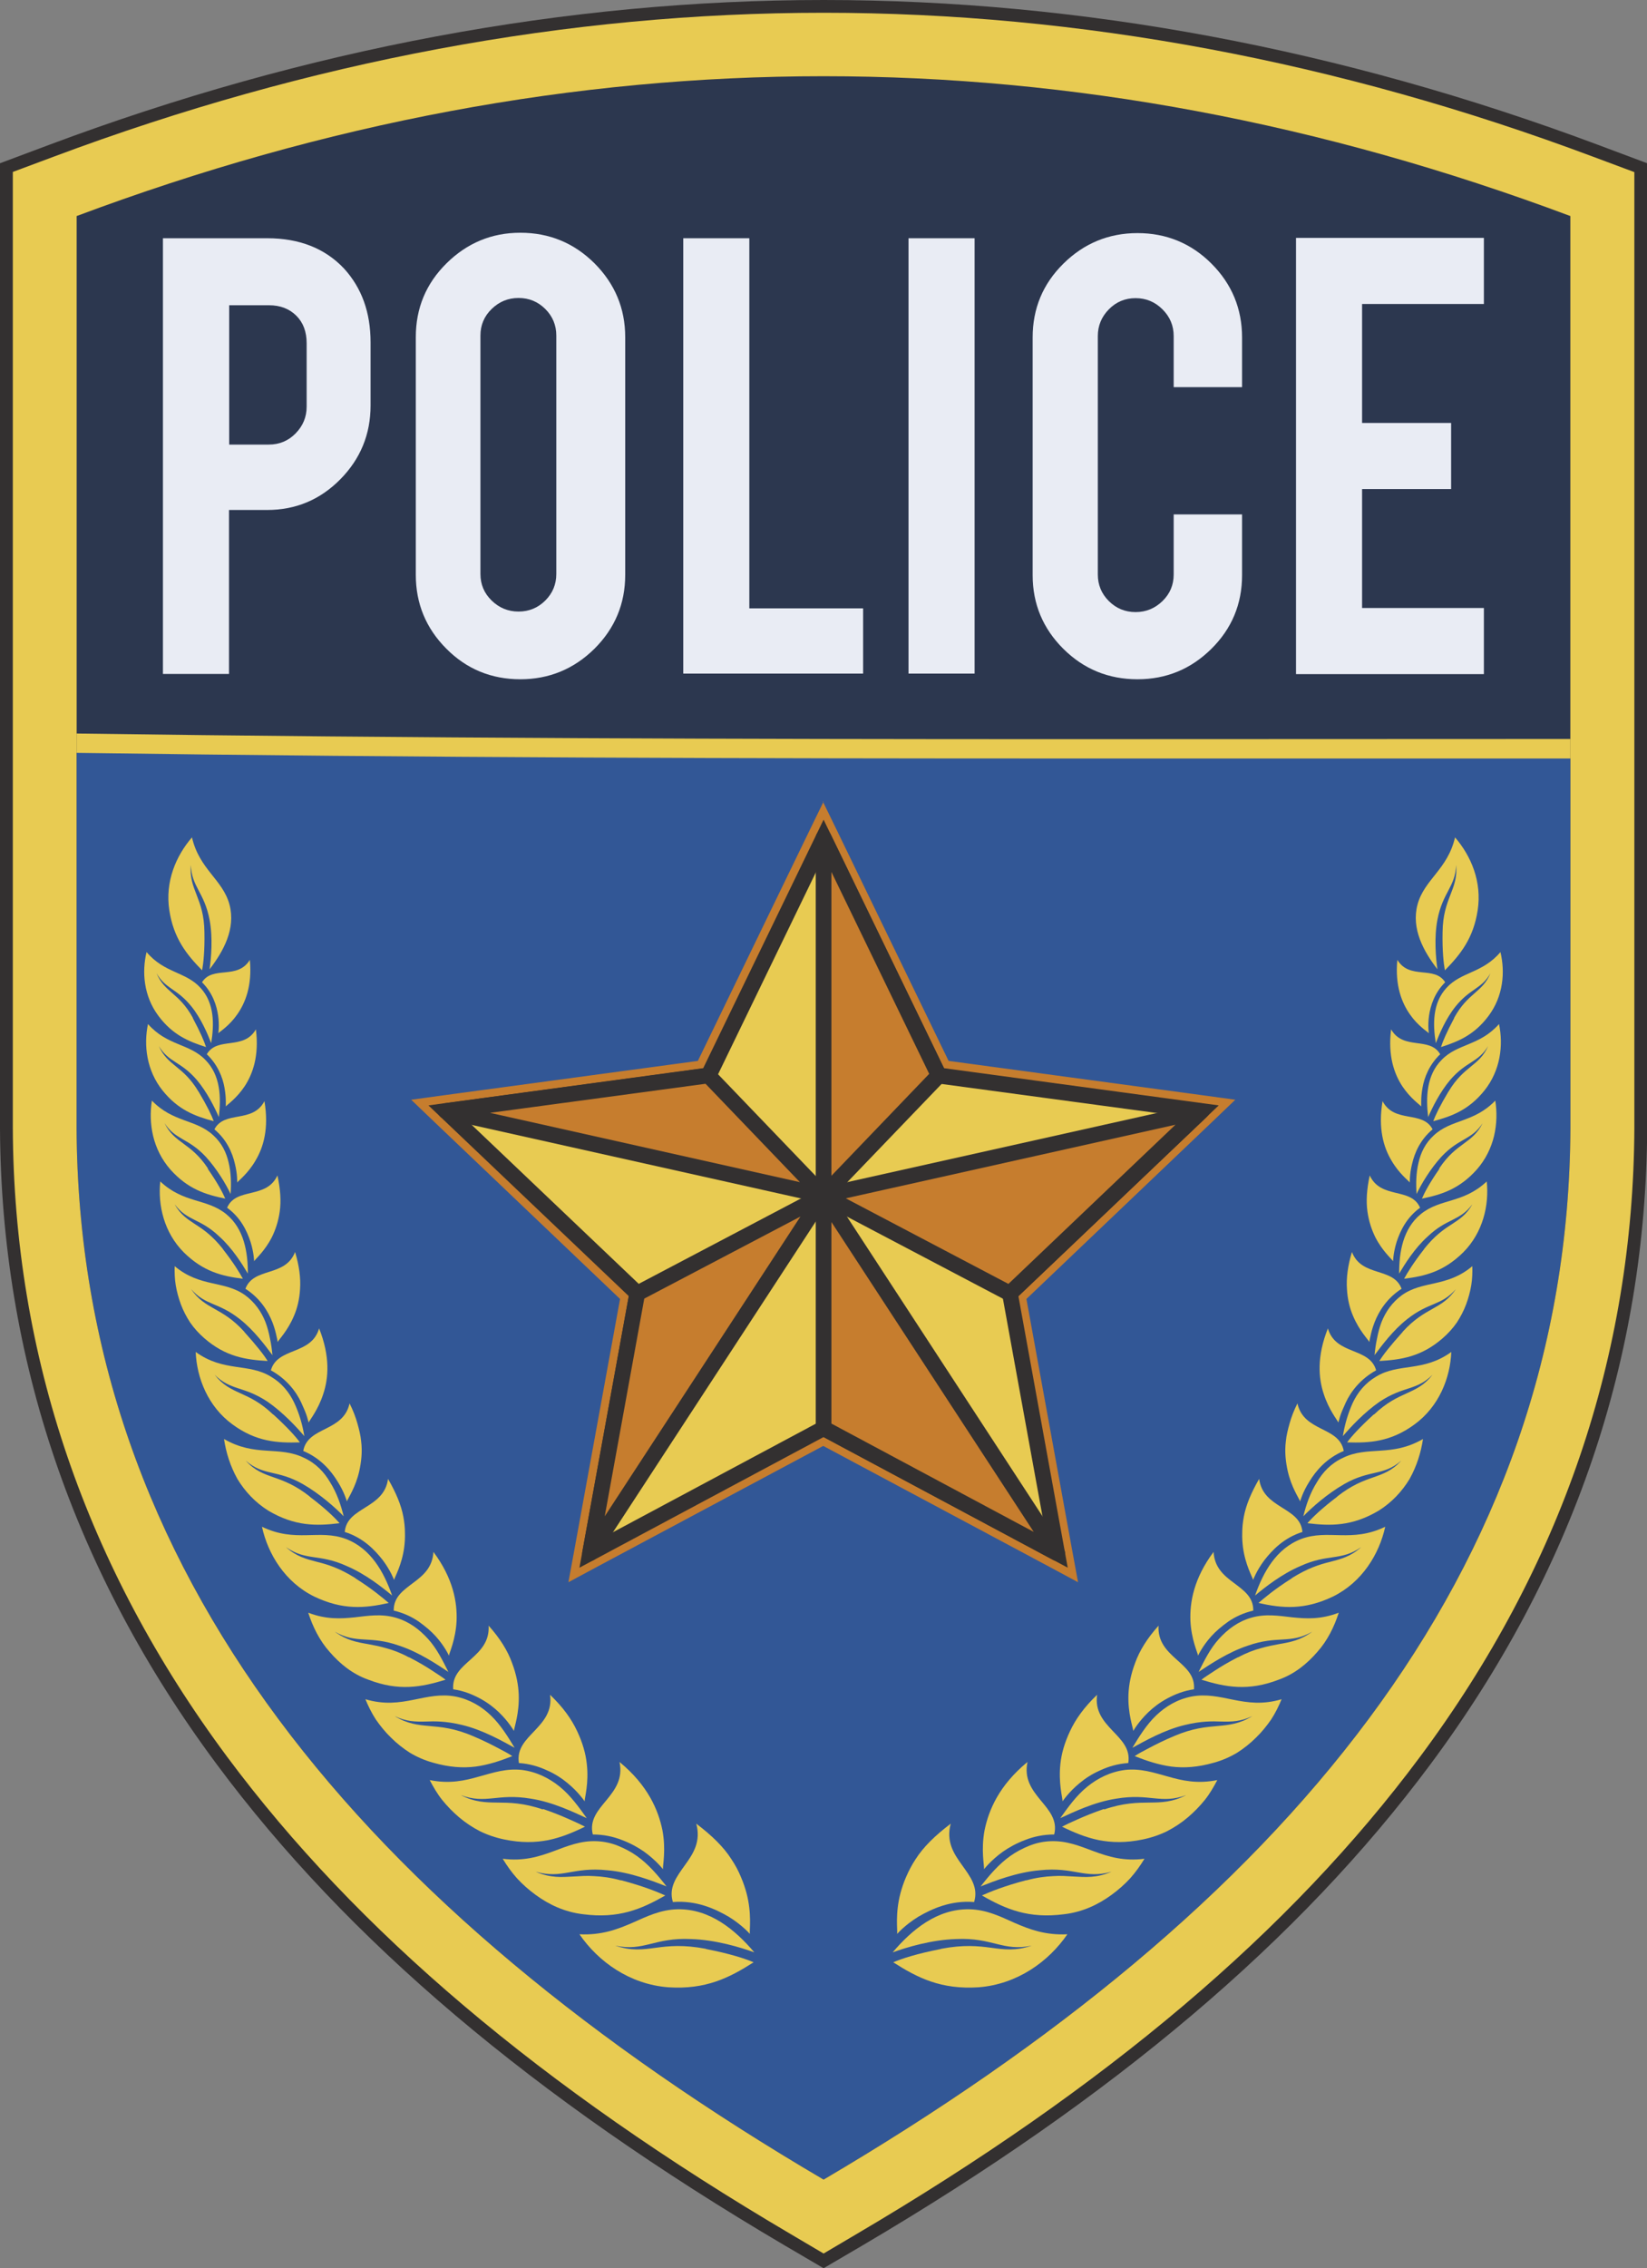<svg width="324" height="446" viewBox="0 0 324 446" fill="none" xmlns="http://www.w3.org/2000/svg">
<rect x="0" y="0" width="324" height="446" fill="#808080" stroke="none"/>
<g clip-path="url(#clip0_57_243)">
<path d="M158.164 435.056C57.17 375.663 7.882 305.919 7.532 221.815V37.294L12.401 35.482C62.005 16.904 112.344 7.494 162.018 7.494C211.691 7.494 262.03 16.904 311.599 35.447L316.468 37.26V221.745C316.118 305.884 266.83 375.628 165.836 434.986L162.018 437.251L158.199 434.986L158.164 435.056Z" fill="#325796"/>
<path d="M209.905 147.191C148.916 147.191 83.093 147.052 15.063 146.076H13.207V35.656L14.433 35.203C63.371 16.869 113.044 7.598 162.018 7.598C210.991 7.598 260.664 16.904 309.602 35.203L310.828 35.656V147.191H209.905Z" fill="#2C374F"/>
<path d="M162.018 9.445C210.991 9.445 259.964 18.612 308.937 36.946V145.309C307.325 145.309 305.679 145.309 304.032 145.309C272.96 145.309 241.537 145.344 209.729 145.344C146.254 145.344 81.341 145.169 15.063 144.228V36.946C64.036 18.612 113.009 9.445 161.982 9.445H162.018ZM162.018 5.716C112.799 5.716 62.915 15.057 13.767 33.46L11.315 34.367V147.958L15.028 148.028C83.058 149.003 148.811 149.143 209.765 149.143C225.739 149.143 241.608 149.143 257.406 149.143C273.03 149.143 288.584 149.143 304.067 149.143H308.972H312.755V34.332L310.303 33.425C261.155 15.022 211.271 5.681 162.053 5.681L162.018 5.716Z" fill="#E8CB52"/>
<path d="M162.018 14.988C210.991 14.988 259.964 24.154 308.937 42.488V221.78C308.551 309.126 252.502 375.35 162.018 428.573C71.498 375.384 15.449 309.126 15.063 221.78V42.488C64.036 24.154 113.009 14.988 161.983 14.988H162.018ZM162.018 0C111.433 0 60.218 9.585 9.774 28.441L0 32.101V221.78V221.85C0.21 267.056 14.538 309.126 42.633 346.908C68.31 381.484 104.882 412.4 154.346 441.504L162.018 446L169.689 441.504C219.153 412.4 255.725 381.449 281.403 346.908C309.497 309.126 323.825 267.056 324.035 221.85V32.101L314.261 28.441C263.817 9.585 212.602 0 162.018 0Z" fill="#333030"/>
<path d="M162.018 14.988C210.991 14.988 259.964 24.154 308.937 42.488V221.78C308.551 309.126 252.502 375.35 162.018 428.573C71.498 375.385 15.449 309.126 15.063 221.78V42.488C64.036 24.154 113.009 14.988 161.982 14.988H162.018ZM162.018 2.51C111.713 2.51 60.813 12.025 10.649 30.777L2.522 33.809V221.78C2.697 266.499 16.885 308.046 44.664 345.41C70.167 379.707 106.459 410.414 155.642 439.343L162.018 443.107L168.393 439.343C217.576 410.414 253.868 379.707 279.371 345.41C307.15 308.08 321.303 266.499 321.513 221.85V42.488V33.844L313.386 30.812C263.222 12.025 212.287 2.51 162.018 2.51Z" fill="#E8CB52"/>
<path d="M123.694 254.857L84.284 217.354L138.337 210.034L162.017 161.168L185.698 210.034L239.716 217.354L200.341 254.857L210.045 308.255L162.017 282.567L113.955 308.255L123.694 254.857Z" fill="#E8CB52"/>
<path d="M162.017 164.723L184.682 211.463L236.353 218.469L198.66 254.334L207.943 305.396L162.017 280.824L116.092 305.396L125.375 254.334L87.682 218.469L139.353 211.463L162.017 164.723ZM162.017 157.613L159.215 163.364L137.286 208.605L87.262 215.367L80.886 216.238L85.51 220.665L121.977 255.415L112.974 304.839L111.818 311.113L117.458 308.08L161.947 284.309L206.437 308.08L212.077 311.113L210.92 304.839L201.918 255.415L238.385 220.665L243.009 216.238L236.633 215.367L186.609 208.605L164.68 163.364L161.877 157.613H162.017Z" fill="#C67D2E"/>
<path d="M210.045 308.255L162.017 282.567L113.99 308.255L123.694 254.857L84.284 217.354L138.337 210.034L162.017 161.168L185.698 210.034L239.751 217.354L200.341 254.857L210.045 308.255ZM162.017 279.081L205.876 302.538L197.013 253.812L232.99 219.584L183.666 212.927L162.052 168.313L140.438 212.927L91.115 219.584L127.092 253.812L118.229 302.538L162.088 279.081H162.017Z" fill="#333030"/>
<path d="M162.017 164.723V235.06L184.647 211.463L162.017 164.723Z" fill="#C67D2E"/>
<path d="M162.017 236.593C161.807 236.593 161.632 236.558 161.457 236.489C160.861 236.245 160.476 235.687 160.476 235.06V164.723C160.476 163.991 160.967 163.399 161.667 163.224C162.368 163.05 163.103 163.399 163.419 164.061L186.084 210.801C186.364 211.393 186.259 212.056 185.803 212.544L163.138 236.14C162.823 236.454 162.438 236.628 162.017 236.628V236.593ZM163.559 171.45V231.191L182.791 211.149L163.559 171.45Z" fill="#333030"/>
<path d="M236.353 218.434L162.017 235.06L198.66 254.334L236.353 218.434Z" fill="#C67D2E"/>
<path d="M198.66 255.868C198.414 255.868 198.169 255.798 197.924 255.694L161.282 236.419C160.721 236.106 160.371 235.478 160.476 234.851C160.546 234.223 161.037 233.701 161.667 233.561L236.003 216.97C236.668 216.831 237.369 217.145 237.719 217.737C238.034 218.365 237.929 219.096 237.439 219.584L199.746 255.45C199.465 255.729 199.08 255.868 198.66 255.868ZM166.431 235.652L198.379 252.452L231.238 221.153L166.431 235.618V235.652Z" fill="#333030"/>
<path d="M207.943 305.396L162.017 235.06V280.824L207.943 305.396Z" fill="#C67D2E"/>
<path d="M207.943 306.93C207.698 306.93 207.452 306.86 207.207 306.756L161.282 282.183C160.791 281.904 160.476 281.382 160.476 280.824V235.06C160.476 234.363 160.931 233.77 161.597 233.596C162.263 233.387 162.963 233.666 163.349 234.223L209.274 304.56C209.659 305.152 209.589 305.919 209.099 306.442C208.784 306.756 208.398 306.93 207.943 306.93ZM163.559 279.918L203.354 301.214L163.559 240.288V279.952V279.918Z" fill="#333030"/>
<path d="M116.057 305.396L162.018 235.06L125.34 254.334L116.057 305.396Z" fill="#C67D2E"/>
<path d="M116.057 306.93C115.882 306.93 115.672 306.895 115.497 306.825C114.796 306.547 114.411 305.849 114.551 305.118L123.834 254.055C123.904 253.602 124.219 253.184 124.64 252.975L161.282 233.7C161.912 233.387 162.683 233.491 163.138 234.014C163.629 234.537 163.664 235.304 163.279 235.896L117.353 306.233C117.073 306.686 116.583 306.93 116.057 306.93ZM126.741 255.345L118.965 298.147L157.464 239.207L126.741 255.345Z" fill="#333030"/>
<path d="M162.017 235.059L87.682 218.434L139.352 211.463L162.017 235.059Z" fill="#C67D2E"/>
<path d="M162.017 236.593C162.017 236.593 161.807 236.593 161.667 236.558L87.332 219.968C86.596 219.793 86.106 219.131 86.141 218.399C86.141 217.667 86.736 217.04 87.472 216.935L139.142 209.964C139.633 209.895 140.123 210.069 140.473 210.417L163.138 234.014C163.594 234.502 163.699 235.234 163.384 235.827C163.103 236.314 162.578 236.593 162.052 236.593H162.017ZM96.405 218.817L157.358 232.446L138.792 213.101L96.405 218.817Z" fill="#333030"/>
<path d="M138.862 383.192C134.448 382.356 131.646 382.634 129.053 382.983C126.461 383.331 124.219 383.645 121.031 382.565C126.706 383.785 128.703 380.926 135.955 381.275C140.719 381.414 145.588 382.878 148.39 383.889C144.607 379.428 139.633 375.315 133.327 375.419C129.929 375.489 127.267 376.814 124.359 378.103C121.452 379.358 118.369 380.543 113.99 380.334C117.704 385.736 123.869 390.163 131.436 390.755C138.827 391.243 143.451 388.908 148.25 385.841C146.604 385.144 143.696 384.168 138.862 383.227V383.192Z" fill="#E8CB52"/>
<path d="M132.416 373.99C137.005 373.642 140.649 375.315 143.346 376.883C146.008 378.521 147.515 380.264 147.515 380.264C147.41 379.532 147.935 376.291 146.849 372.213C146.569 371.202 146.219 370.121 145.728 369.006C145.273 367.891 144.642 366.706 143.871 365.555C142.365 363.185 140.053 360.92 136.97 358.584C137.916 362.07 136.41 364.44 134.763 366.706C133.152 368.971 131.471 371.097 132.381 374.025L132.416 373.99Z" fill="#E8CB52"/>
<path d="M40.215 183.301C40.145 176.504 37.098 175.005 37.553 170.091C37.693 174.413 40.18 175.389 41.231 180.861C41.897 184.416 41.547 188.285 41.231 190.585C43.999 186.995 46.381 182.603 45.155 177.898C43.824 172.914 39.234 170.997 37.763 164.653C34.61 168.313 32.438 173.367 33.314 179.013C34.155 184.486 36.677 187.657 39.76 190.794C40.005 189.435 40.285 187.065 40.215 183.335V183.301Z" fill="#E8CB52"/>
<path d="M122.152 369.738C120.121 369.18 118.404 368.971 116.898 368.901C115.391 368.797 114.13 368.902 112.904 368.971C110.452 369.111 108.28 369.285 105.373 368.03C110.662 369.529 112.694 367.019 119.525 367.751C124.009 368.135 128.458 369.877 131.12 370.923C129.439 368.762 127.547 366.531 125.27 364.928C124.149 364.126 122.888 363.464 121.592 362.941C120.296 362.419 118.93 362.105 117.423 362.035C114.235 361.896 111.643 362.976 108.841 364.022C106.003 365.067 102.991 366.009 98.892 365.486C99.698 366.81 100.608 368.1 101.694 369.32C102.78 370.505 104.006 371.585 105.338 372.561C108 374.513 111.118 375.977 114.726 376.395C121.662 377.301 126.146 375.419 130.875 372.701C129.299 372.004 126.636 370.888 122.152 369.703V369.738Z" fill="#E8CB52"/>
<path d="M116.582 360.711C118.754 360.711 120.646 361.129 122.328 361.791C124.009 362.419 125.515 363.255 126.706 364.092C129.088 365.799 130.42 367.542 130.42 367.542C130.35 366.845 131.05 363.813 130.315 359.874C129.509 355.97 127.512 351.091 121.872 346.455C122.573 349.766 120.996 351.892 119.315 353.949C117.633 355.97 115.917 357.887 116.618 360.711H116.582Z" fill="#E8CB52"/>
<path d="M106.809 355.796C99.032 353.147 96.124 355.761 90.66 352.973C95.669 354.82 97.806 352.555 104.427 353.67C108.771 354.332 112.904 356.354 115.426 357.504C113.885 355.343 112.239 353.043 110.137 351.335C108.035 349.627 105.583 348.407 102.71 348.023C99.628 347.675 97.07 348.546 94.268 349.313C91.465 350.115 88.453 350.812 84.529 350.01C85.23 351.335 86.001 352.694 86.981 353.914C87.962 355.134 89.083 356.284 90.309 357.33C91.535 358.375 92.902 359.281 94.373 360.048C95.844 360.78 97.491 361.338 99.172 361.686C102.5 362.384 105.268 362.314 107.825 361.826C110.382 361.303 112.729 360.327 115.076 359.177C114.341 358.794 113.325 358.306 111.958 357.713C110.627 357.12 108.946 356.423 106.809 355.691V355.796Z" fill="#E8CB52"/>
<path d="M102.08 346.664C104.182 346.804 106.003 347.361 107.58 348.093C109.191 348.79 110.557 349.696 111.643 350.603C113.85 352.415 115.006 354.193 115.006 354.193C115.006 353.496 115.882 350.603 115.427 346.769C115.216 344.817 114.621 342.691 113.535 340.39C112.449 338.055 110.767 335.685 108.21 333.245C108.666 336.452 106.949 338.438 105.198 340.286C103.446 342.133 101.624 343.841 102.08 346.664Z" fill="#E8CB52"/>
<path d="M93.042 341.366C85.72 338.229 82.708 340.53 77.628 337.428C79.975 338.543 81.727 338.543 83.653 338.508C85.615 338.439 87.682 338.404 90.87 339.171C95.004 340.146 98.857 342.377 101.239 343.667C99.908 341.471 98.472 339.136 96.58 337.323C94.688 335.511 92.411 334.151 89.644 333.594C86.701 333.036 84.144 333.663 81.376 334.221C78.574 334.779 75.632 335.232 71.883 334.117C72.444 335.476 73.109 336.835 73.95 338.125C74.826 339.38 75.807 340.6 76.928 341.68C78.049 342.795 79.275 343.771 80.641 344.643C82.042 345.479 83.548 346.141 85.195 346.595C88.383 347.501 91.045 347.675 93.567 347.361C96.09 347.013 98.401 346.246 100.784 345.305C100.118 344.852 99.172 344.329 97.876 343.667C96.615 343.005 95.038 342.203 93.042 341.366Z" fill="#E8CB52"/>
<path d="M89.153 332.165C91.15 332.444 92.867 333.141 94.373 333.942C95.879 334.744 97.14 335.72 98.121 336.661C100.118 338.578 101.099 340.356 101.099 340.356C101.134 339.693 102.185 336.94 102.045 333.21C101.975 331.328 101.589 329.237 100.714 326.936C99.873 324.601 98.401 322.196 96.124 319.652C96.3 322.789 94.513 324.566 92.656 326.239C90.8 327.912 88.943 329.411 89.153 332.165Z" fill="#E8CB52"/>
<path d="M80.466 325.891C78.784 324.985 77.278 324.427 75.947 324.078C74.651 323.695 73.495 323.486 72.374 323.277C70.167 322.893 68.205 322.545 65.858 320.837C70.237 323.346 72.619 321.499 78.539 323.59C82.463 324.88 86.036 327.32 88.208 328.749C87.087 326.518 85.931 324.148 84.214 322.266C82.498 320.384 80.501 318.85 77.838 318.083C75.036 317.282 72.479 317.7 69.781 318.014C67.049 318.292 64.211 318.467 60.638 317.107C61.514 319.826 62.845 322.58 64.877 324.845C66.874 327.146 69.326 329.167 72.479 330.282C78.469 332.583 82.883 331.746 87.647 330.282C87.052 329.795 86.141 329.237 84.985 328.47C83.829 327.703 82.357 326.832 80.466 325.856V325.891Z" fill="#E8CB52"/>
<path d="M77.453 316.689C79.38 317.142 80.991 317.909 82.322 318.815C83.654 319.756 84.845 320.767 85.72 321.743C87.507 323.73 88.313 325.542 88.313 325.542C88.418 324.915 89.644 322.336 89.819 318.711C89.959 315.086 89.188 310.415 85.265 305.152C85.09 308.22 83.233 309.788 81.306 311.217C79.38 312.681 77.453 313.971 77.453 316.619V316.689Z" fill="#E8CB52"/>
<path d="M69.921 310.311C66.734 308.324 64.492 307.627 62.355 307.104C60.253 306.547 58.361 306.094 56.259 304.211C60.253 307 62.74 305.431 68.24 307.941C71.918 309.509 75.211 312.123 77.138 313.727C75.526 309.126 72.969 304.49 68.065 302.608C62.74 300.621 58.186 303.41 51.53 300.203C52.721 305.606 56.084 311.113 61.829 313.936C67.469 316.62 71.743 316.236 76.472 315.191C75.316 314.215 73.389 312.542 69.921 310.346V310.311Z" fill="#E8CB52"/>
<path d="M67.784 301.214C71.463 302.364 73.74 304.769 75.316 306.791C76.858 308.847 77.523 310.66 77.523 310.66C77.663 310.067 79.064 307.697 79.52 304.212C79.625 303.34 79.695 302.399 79.66 301.423C79.66 300.412 79.555 299.332 79.345 298.217C78.924 295.951 77.909 293.511 76.332 290.792C75.947 293.72 73.985 295.08 71.988 296.334C70.026 297.589 68.03 298.67 67.82 301.249L67.784 301.214Z" fill="#E8CB52"/>
<path d="M60.919 294.243C58.081 292.012 55.909 291.211 53.912 290.514C51.916 289.817 50.129 289.189 48.343 287.202C51.846 290.27 54.473 288.91 59.552 291.803C62.845 293.685 65.928 296.404 67.609 298.147C67.049 295.846 66.243 293.546 64.982 291.524C63.791 289.468 62.145 287.725 59.798 286.645C54.858 284.24 50.269 286.54 44.069 282.95C44.454 285.564 45.295 288.283 46.696 290.792C48.167 293.232 50.199 295.428 52.826 297.066C58.046 300.134 62.25 300.064 66.804 299.506C65.858 298.426 64.106 296.683 60.919 294.278V294.243Z" fill="#E8CB52"/>
<path d="M59.622 285.285C63.056 286.714 65.122 289.189 66.418 291.315C67.75 293.407 68.24 295.219 68.24 295.219C68.415 294.661 69.957 292.5 70.692 289.189C71.043 287.551 71.323 285.564 71.043 283.368C70.937 282.253 70.657 281.103 70.307 279.883C69.957 278.628 69.466 277.339 68.766 275.944C68.17 278.733 66.138 279.883 64.141 280.894C62.145 281.904 60.113 282.811 59.657 285.285H59.622Z" fill="#E8CB52"/>
<path d="M53.737 278.14C48.728 273.33 45.4 274.411 42.212 270.298C45.4 273.504 47.887 272.459 52.651 275.631C55.664 277.722 58.361 280.615 59.868 282.392C59.517 280.162 58.852 277.896 57.871 275.805C56.89 273.748 55.419 271.936 53.282 270.681C48.833 267.963 44.034 269.845 38.499 265.836C38.709 270.96 40.916 276.572 45.75 280.092C50.409 283.508 54.578 283.752 58.992 283.612C58.186 282.497 56.575 280.685 53.737 278.105V278.14Z" fill="#E8CB52"/>
<path d="M53.247 269.426C56.33 271.099 58.256 273.609 59.272 275.805C59.763 276.885 60.183 277.861 60.393 278.558C60.603 279.255 60.708 279.708 60.708 279.708C60.954 279.186 62.565 277.234 63.581 274.132C64.632 270.995 64.982 266.743 62.775 261.201C61.234 266.533 54.578 264.826 53.282 269.461L53.247 269.426Z" fill="#E8CB52"/>
<path d="M48.062 261.863C43.543 256.879 40.391 257.611 37.588 253.463C40.461 256.774 42.878 255.973 47.187 259.388C49.989 261.584 52.231 264.651 53.597 266.464C53.492 265.383 53.352 264.268 53.107 263.187C52.897 262.072 52.616 260.992 52.231 259.981C51.425 257.924 50.129 256.077 48.237 254.683C44.104 251.72 39.375 253.184 34.365 248.967C34.33 250.187 34.365 251.476 34.575 252.731C34.786 253.986 35.136 255.275 35.591 256.495C36.047 257.715 36.677 258.935 37.413 260.051C38.184 261.166 39.129 262.212 40.215 263.153C44.384 266.778 48.378 267.37 52.651 267.614C51.951 266.464 50.514 264.617 48.062 261.898V261.863Z" fill="#E8CB52"/>
<path d="M48.307 253.428C51.18 255.275 52.756 257.855 53.597 260.016C54.017 261.096 54.263 262.072 54.403 262.769C54.578 263.466 54.613 263.884 54.613 263.884C54.858 263.396 56.61 261.654 57.836 258.726C58.466 257.262 58.922 255.484 59.027 253.428C59.167 251.337 58.887 248.967 58.046 246.178C56.119 251.197 49.884 249.071 48.273 253.428H48.307Z" fill="#E8CB52"/>
<path d="M43.824 245.551C41.792 243.007 40.11 241.821 38.534 240.811C36.958 239.765 35.521 238.894 34.365 236.802C36.852 240.148 39.375 239.521 43.158 243.146C45.715 245.446 47.642 248.548 48.763 250.431C48.763 246.213 48.027 241.612 44.489 238.719C40.671 235.617 36.152 236.663 31.528 232.306C31.037 236.977 32.263 242.344 36.152 246.248C39.97 250.012 43.613 250.919 47.782 251.441C47.151 250.291 46.031 248.409 43.824 245.586V245.551Z" fill="#E8CB52"/>
<path d="M44.664 237.465C47.362 239.416 48.588 242.065 49.288 244.192C49.954 246.318 49.989 247.991 49.989 247.991C50.269 247.538 52.091 246.004 53.492 243.251C54.158 241.891 54.753 240.218 55.033 238.197C55.314 236.175 55.174 233.875 54.578 231.121C52.406 235.861 46.486 233.387 44.699 237.43L44.664 237.465Z" fill="#E8CB52"/>
<path d="M40.916 229.762C37.518 224.603 34.365 224.917 32.368 220.839C34.54 224.185 36.992 223.732 40.461 227.427C42.667 229.832 44.489 232.899 45.365 234.781C45.505 232.759 45.47 230.633 44.98 228.612C44.524 226.59 43.613 224.743 41.967 223.244C38.534 220.037 34.085 220.769 29.881 216.413C29.531 218.643 29.566 221.013 30.127 223.384C30.687 225.719 31.808 228.019 33.525 229.971C36.958 233.805 40.425 234.886 44.314 235.687C43.824 234.537 42.843 232.655 40.881 229.832L40.916 229.762Z" fill="#E8CB52"/>
<path d="M42.177 222.059C44.629 224.115 45.715 226.695 46.206 228.821C46.731 230.912 46.661 232.515 46.661 232.515C46.976 232.097 48.798 230.738 50.269 228.193C51.811 225.614 52.932 221.92 52.021 216.517C49.674 220.978 44.174 218.26 42.177 222.059Z" fill="#E8CB52"/>
<path d="M39.024 214.6C35.977 209.511 32.999 209.651 31.247 205.677C33.209 208.954 35.521 208.64 38.709 212.335C40.741 214.74 42.247 217.807 43.053 219.654C43.508 215.785 43.403 211.428 40.391 208.396C37.273 205.155 32.929 205.677 29.111 201.355C28.235 205.538 28.83 210.487 31.983 214.426C35.031 218.225 38.359 219.48 42.037 220.456C41.652 219.34 40.741 217.458 39.059 214.635L39.024 214.6Z" fill="#E8CB52"/>
<path d="M40.636 207.246C42.843 209.337 43.824 211.881 44.174 213.938C44.349 214.949 44.419 215.855 44.419 216.517C44.419 217.144 44.419 217.563 44.419 217.563C44.734 217.179 46.556 215.959 48.132 213.589C49.709 211.184 51.005 207.629 50.339 202.401C47.922 206.618 42.738 203.725 40.671 207.315L40.636 207.246Z" fill="#E8CB52"/>
<path d="M37.938 200.135C35.206 195.151 32.368 195.186 30.792 191.352C32.579 194.524 34.786 194.314 37.693 197.939C39.585 200.309 40.846 203.307 41.547 205.119C42.142 201.425 42.212 197.242 39.445 194.245C36.537 191.038 32.368 191.387 28.83 187.204C27.884 191.143 28.27 195.848 31.142 199.717C33.91 203.446 37.028 204.771 40.531 205.886C40.18 204.771 39.41 202.958 37.938 200.205V200.135Z" fill="#E8CB52"/>
<path d="M39.76 193.164C41.827 195.221 42.633 197.73 42.913 199.717C43.193 201.704 42.948 203.168 42.948 203.168C43.263 202.819 45.085 201.739 46.661 199.473C48.237 197.242 49.639 193.827 49.148 188.738C46.696 192.746 41.827 189.783 39.725 193.164H39.76Z" fill="#E8CB52"/>
<path d="M185.138 383.192C189.552 382.356 192.354 382.634 194.947 382.983C197.539 383.331 199.781 383.645 202.969 382.565C197.294 383.785 195.297 380.926 188.045 381.275C183.281 381.414 178.412 382.878 175.609 383.889C179.393 379.428 184.367 375.315 190.673 375.419C194.071 375.489 196.733 376.814 199.606 378.103C202.513 379.358 205.596 380.543 209.975 380.334C206.261 385.736 200.096 390.163 192.529 390.755C185.138 391.243 180.514 388.908 175.715 385.841C177.361 385.144 180.269 384.168 185.103 383.227L185.138 383.192Z" fill="#E8CB52"/>
<path d="M191.584 373.99C186.995 373.642 183.351 375.315 180.654 376.883C177.992 378.521 176.485 380.264 176.485 380.264C176.59 379.532 176.065 376.291 177.151 372.213C177.431 371.202 177.781 370.121 178.272 369.006C178.762 367.891 179.358 366.706 180.128 365.555C181.635 363.185 183.947 360.92 187.03 358.584C186.084 362.07 187.59 364.44 189.236 366.706C190.848 368.971 192.529 371.097 191.619 374.025L191.584 373.99Z" fill="#E8CB52"/>
<path d="M283.785 183.301C283.855 176.504 286.902 175.005 286.447 170.091C286.307 174.413 283.82 175.389 282.769 180.861C282.103 184.416 282.453 188.285 282.769 190.585C280.001 186.995 277.619 182.603 278.845 177.898C280.176 172.914 284.766 170.997 286.237 164.653C289.39 168.313 291.562 173.367 290.686 179.013C289.845 184.486 287.323 187.657 284.24 190.794C283.995 189.435 283.715 187.065 283.785 183.335V183.301Z" fill="#E8CB52"/>
<path d="M201.883 369.738C203.914 369.18 205.631 368.971 207.137 368.901C208.644 368.797 209.905 368.902 211.131 368.971C213.583 369.111 215.755 369.285 218.662 368.03C213.373 369.529 211.341 367.019 204.51 367.751C200.026 368.135 195.577 369.877 192.915 370.923C194.596 368.762 196.488 366.531 198.765 364.928C199.886 364.126 201.147 363.464 202.443 362.941C203.739 362.419 205.105 362.105 206.612 362.035C209.8 361.896 212.392 362.976 215.194 364.022C218.032 365.067 221.044 366.009 225.143 365.486C224.337 366.81 223.427 368.1 222.341 369.32C221.255 370.505 220.029 371.585 218.697 372.561C216.035 374.513 212.917 375.977 209.309 376.395C202.373 377.301 197.889 375.419 193.16 372.701C194.736 372.004 197.399 370.888 201.883 369.703V369.738Z" fill="#E8CB52"/>
<path d="M207.417 360.711C205.245 360.711 203.354 361.129 201.672 361.791C199.991 362.419 198.485 363.255 197.293 364.092C194.911 365.799 193.58 367.542 193.58 367.542C193.65 366.845 192.95 363.813 193.685 359.874C194.491 355.97 196.488 351.091 202.128 346.455C201.427 349.766 203.003 351.892 204.685 353.949C206.366 355.97 208.083 357.887 207.382 360.711H207.417Z" fill="#E8CB52"/>
<path d="M217.191 355.796C224.968 353.147 227.875 355.761 233.34 352.973C228.331 354.82 226.194 352.555 219.573 353.67C215.229 354.332 211.096 356.354 208.573 357.504C210.115 355.343 211.761 353.043 213.863 351.335C215.965 349.627 218.417 348.407 221.29 348.023C224.372 347.675 226.93 348.546 229.732 349.313C232.535 350.115 235.547 350.812 239.471 350.01C238.77 351.335 237.999 352.694 237.019 353.914C236.038 355.134 234.917 356.284 233.691 357.33C232.464 358.375 231.098 359.281 229.627 360.048C228.156 360.78 226.509 361.338 224.828 361.686C221.5 362.384 218.732 362.314 216.175 361.826C213.618 361.303 211.271 360.327 208.924 359.177C209.659 358.794 210.675 358.306 212.042 357.713C213.373 357.12 215.054 356.423 217.191 355.691V355.796Z" fill="#E8CB52"/>
<path d="M221.955 346.664C219.853 346.804 218.032 347.361 216.455 348.093C214.844 348.79 213.478 349.696 212.392 350.603C210.185 352.415 209.029 354.193 209.029 354.193C209.029 353.496 208.188 350.603 208.609 346.769C208.819 344.817 209.414 342.691 210.5 340.39C211.586 338.055 213.268 335.685 215.825 333.245C215.37 336.452 217.086 338.438 218.838 340.286C220.589 342.133 222.411 343.841 221.955 346.664Z" fill="#E8CB52"/>
<path d="M230.958 341.366C238.28 338.229 241.292 340.53 246.372 337.428C244.025 338.543 242.273 338.543 240.346 338.508C238.385 338.439 236.318 338.404 233.13 339.171C228.996 340.146 225.143 342.377 222.761 343.667C224.092 341.471 225.528 339.136 227.42 337.323C229.312 335.511 231.589 334.151 234.356 333.594C237.299 333.036 239.856 333.663 242.623 334.221C245.426 334.779 248.369 335.232 252.117 334.117C251.556 335.476 250.891 336.835 250.05 338.125C249.174 339.38 248.193 340.6 247.072 341.68C245.951 342.795 244.725 343.771 243.359 344.643C241.958 345.479 240.452 346.141 238.805 346.595C235.617 347.501 232.955 347.675 230.433 347.361C227.911 347.013 225.598 346.246 223.216 345.305C223.882 344.852 224.828 344.329 226.124 343.667C227.385 343.005 228.961 342.203 230.958 341.366Z" fill="#E8CB52"/>
<path d="M234.882 332.165C232.885 332.444 231.168 333.141 229.662 333.942C228.156 334.744 226.895 335.72 225.914 336.661C223.917 338.578 222.936 340.356 222.936 340.356C222.901 339.693 221.85 336.94 221.99 333.21C222.06 331.328 222.446 329.237 223.321 326.936C224.162 324.601 225.633 322.196 227.91 319.652C227.735 322.789 229.522 324.566 231.379 326.239C233.235 327.912 235.092 329.411 234.882 332.165Z" fill="#E8CB52"/>
<path d="M243.534 325.891C245.216 324.985 246.722 324.427 248.053 324.078C249.349 323.695 250.505 323.486 251.626 323.277C253.833 322.893 255.795 322.545 258.142 320.837C253.763 323.346 251.381 321.499 245.461 323.59C241.538 324.88 237.964 327.32 235.792 328.749C236.913 326.518 238.069 324.148 239.786 322.266C241.503 320.384 243.499 318.85 246.162 318.083C248.964 317.282 251.486 317.7 254.219 318.014C256.951 318.292 259.789 318.467 263.362 317.107C262.486 319.826 261.155 322.58 259.123 324.845C257.126 327.146 254.674 329.167 251.521 330.282C245.531 332.583 241.117 331.746 236.353 330.282C236.949 329.795 237.859 329.237 239.015 328.47C240.171 327.703 241.643 326.832 243.534 325.856V325.891Z" fill="#E8CB52"/>
<path d="M246.547 316.689C244.62 317.142 243.009 317.909 241.678 318.815C240.346 319.756 239.155 320.767 238.28 321.743C236.493 323.73 235.687 325.542 235.687 325.542C235.582 324.915 234.356 322.336 234.181 318.711C234.041 315.086 234.812 310.415 238.735 305.152C238.91 308.22 240.767 309.788 242.694 311.217C244.62 312.681 246.547 313.971 246.547 316.619V316.689Z" fill="#E8CB52"/>
<path d="M254.114 310.311C257.301 308.324 259.543 307.627 261.68 307.104C263.782 306.547 265.674 306.094 267.776 304.211C263.782 307 261.295 305.431 255.795 307.941C252.117 309.509 248.824 312.123 246.897 313.727C248.509 309.126 251.066 304.49 255.97 302.608C261.295 300.621 265.849 303.41 272.505 300.203C271.314 305.606 267.951 311.113 262.206 313.936C256.566 316.62 252.292 316.236 247.563 315.191C248.719 314.215 250.646 312.542 254.114 310.346V310.311Z" fill="#E8CB52"/>
<path d="M256.25 301.214C252.572 302.364 250.295 304.769 248.719 306.791C247.177 308.847 246.512 310.66 246.512 310.66C246.372 310.067 244.97 307.697 244.515 304.212C244.41 303.34 244.34 302.399 244.375 301.423C244.375 300.412 244.48 299.332 244.69 298.217C245.111 295.951 246.126 293.511 247.703 290.792C248.088 293.72 250.05 295.08 252.047 296.334C254.008 297.589 256.005 298.67 256.215 301.249L256.25 301.214Z" fill="#E8CB52"/>
<path d="M263.081 294.243C265.919 292.012 268.091 291.211 270.088 290.514C272.084 289.817 273.871 289.189 275.657 287.202C272.154 290.27 269.527 288.91 264.448 291.803C261.155 293.685 258.072 296.404 256.391 298.147C256.951 295.846 257.757 293.546 259.018 291.524C260.209 289.468 261.855 287.725 264.202 286.645C269.142 284.24 273.731 286.54 279.931 282.95C279.546 285.564 278.705 288.283 277.304 290.792C275.833 293.232 273.801 295.428 271.174 297.066C265.954 300.134 261.75 300.064 257.196 299.506C258.142 298.426 259.894 296.683 263.081 294.278V294.243Z" fill="#E8CB52"/>
<path d="M264.378 285.285C260.945 286.714 258.878 289.189 257.582 291.315C256.25 293.407 255.76 295.219 255.76 295.219C255.585 294.661 254.043 292.5 253.308 289.189C252.958 287.551 252.677 285.564 252.958 283.368C253.063 282.253 253.343 281.103 253.693 279.883C254.043 278.628 254.534 277.339 255.235 275.944C255.83 278.733 257.862 279.883 259.859 280.894C261.855 281.904 263.887 282.811 264.343 285.285H264.378Z" fill="#E8CB52"/>
<path d="M270.298 278.14C275.307 273.33 278.635 274.411 281.823 270.298C278.635 273.504 276.148 272.459 271.384 275.631C268.371 277.722 265.674 280.615 264.167 282.392C264.518 280.162 265.183 277.896 266.129 275.805C267.11 273.748 268.581 271.936 270.718 270.681C275.167 267.963 279.966 269.845 285.501 265.836C285.291 270.96 283.084 276.572 278.25 280.092C273.591 283.508 269.422 283.752 265.008 283.612C265.814 282.497 267.425 280.685 270.263 278.105L270.298 278.14Z" fill="#E8CB52"/>
<path d="M270.753 269.426C267.671 271.099 265.744 273.609 264.728 275.805C264.237 276.885 263.817 277.861 263.607 278.558C263.397 279.255 263.292 279.708 263.292 279.708C263.046 279.186 261.435 277.234 260.419 274.132C259.368 270.995 259.018 266.743 261.225 261.201C262.766 266.533 269.422 264.826 270.718 269.461L270.753 269.426Z" fill="#E8CB52"/>
<path d="M275.938 261.863C280.457 256.879 283.61 257.611 286.412 253.463C283.54 256.774 281.122 255.973 276.814 259.388C274.011 261.584 271.769 264.651 270.403 266.464C270.508 265.383 270.648 264.268 270.893 263.187C271.104 262.072 271.384 260.992 271.769 259.981C272.575 257.924 273.871 256.077 275.763 254.683C279.896 251.72 284.625 253.184 289.635 248.967C289.67 250.187 289.635 251.476 289.425 252.731C289.215 253.986 288.864 255.275 288.409 256.495C287.953 257.715 287.323 258.935 286.587 260.051C285.816 261.166 284.871 262.212 283.785 263.153C279.616 266.778 275.623 267.37 271.349 267.614C272.049 266.464 273.486 264.617 275.938 261.898V261.863Z" fill="#E8CB52"/>
<path d="M275.693 253.428C272.82 255.275 271.244 257.855 270.403 260.016C269.983 261.096 269.737 262.072 269.597 262.769C269.422 263.466 269.387 263.884 269.387 263.884C269.142 263.396 267.39 261.654 266.164 258.726C265.534 257.262 265.078 255.484 264.973 253.428C264.833 251.337 265.113 248.967 265.954 246.178C267.881 251.197 274.116 249.071 275.728 253.428H275.693Z" fill="#E8CB52"/>
<path d="M280.176 245.551C282.208 243.007 283.89 241.821 285.466 240.811C287.042 239.765 288.479 238.894 289.635 236.802C287.148 240.148 284.625 239.521 280.842 243.146C278.285 245.446 276.358 248.548 275.237 250.431C275.237 246.213 275.973 241.612 279.511 238.719C283.329 235.617 287.848 236.663 292.472 232.306C292.963 236.977 291.737 242.344 287.848 246.248C284.03 250.012 280.387 250.919 276.218 251.441C276.848 250.291 277.969 248.409 280.176 245.586V245.551Z" fill="#E8CB52"/>
<path d="M279.371 237.465C276.673 239.416 275.447 242.065 274.747 244.192C274.081 246.318 274.046 247.991 274.046 247.991C273.766 247.538 271.944 246.004 270.543 243.251C269.877 241.891 269.282 240.218 269.002 238.197C268.721 236.175 268.862 233.875 269.457 231.121C271.629 235.861 277.549 233.387 279.336 237.43L279.371 237.465Z" fill="#E8CB52"/>
<path d="M283.119 229.762C286.517 224.603 289.67 224.917 291.667 220.839C289.495 224.185 287.043 223.732 283.574 227.427C281.368 229.832 279.546 232.899 278.67 234.781C278.53 232.759 278.565 230.633 279.056 228.612C279.511 226.59 280.422 224.743 282.068 223.244C285.501 220.037 289.95 220.769 294.154 216.413C294.504 218.643 294.469 221.013 293.909 223.384C293.348 225.719 292.227 228.019 290.511 229.971C287.078 233.805 283.609 234.886 279.721 235.687C280.212 234.537 281.192 232.655 283.154 229.832L283.119 229.762Z" fill="#E8CB52"/>
<path d="M281.823 222.059C279.371 224.115 278.285 226.695 277.794 228.821C277.269 230.912 277.339 232.515 277.339 232.515C277.024 232.097 275.202 230.738 273.731 228.193C272.189 225.614 271.069 221.92 271.979 216.517C274.326 220.978 279.826 218.26 281.823 222.059Z" fill="#E8CB52"/>
<path d="M284.976 214.6C288.023 209.511 291.001 209.651 292.753 205.677C290.791 208.954 288.479 208.64 285.291 212.335C283.259 214.74 281.753 217.807 280.947 219.654C280.492 215.785 280.597 211.428 283.609 208.396C286.727 205.155 291.071 205.677 294.889 201.355C295.765 205.538 295.17 210.487 292.017 214.426C288.969 218.225 285.641 219.48 281.963 220.456C282.348 219.34 283.259 217.458 284.941 214.635L284.976 214.6Z" fill="#E8CB52"/>
<path d="M283.364 207.246C281.157 209.337 280.177 211.881 279.826 213.938C279.651 214.949 279.581 215.855 279.581 216.517C279.581 217.144 279.581 217.563 279.581 217.563C279.266 217.179 277.444 215.959 275.868 213.589C274.291 211.184 272.995 207.629 273.661 202.401C276.078 206.618 281.262 203.725 283.329 207.315L283.364 207.246Z" fill="#E8CB52"/>
<path d="M286.062 200.135C288.794 195.151 291.632 195.186 293.208 191.352C291.421 194.524 289.214 194.314 286.307 197.939C284.415 200.309 283.154 203.307 282.453 205.119C281.858 201.425 281.788 197.242 284.555 194.245C287.463 191.038 291.632 191.387 295.17 187.204C296.115 191.143 295.73 195.848 292.858 199.717C290.09 203.446 286.972 204.771 283.469 205.886C283.82 204.771 284.59 202.958 286.062 200.205V200.135Z" fill="#E8CB52"/>
<path d="M284.275 193.164C282.208 195.221 281.403 197.73 281.122 199.717C280.842 201.704 281.087 203.168 281.087 203.168C280.772 202.819 278.95 201.739 277.374 199.473C275.798 197.242 274.396 193.827 274.887 188.738C277.339 192.746 282.208 189.783 284.31 193.164H284.275Z" fill="#E8CB52"/>
<path d="M52.581 46.845C58.887 46.845 63.931 48.831 67.68 52.805C71.148 56.604 72.899 61.414 72.899 67.304V79.748C72.899 85.394 70.902 90.239 66.944 94.247C62.985 98.255 58.186 100.277 52.546 100.277H45.05V132.517H32.053V46.845H52.511H52.581ZM60.323 67.479C60.323 65.248 59.657 63.435 58.291 62.076C56.925 60.717 55.139 60.02 52.897 60.02H45.085V87.415H52.897C54.963 87.415 56.715 86.684 58.151 85.22C59.587 83.756 60.323 82.013 60.323 79.957V67.444V67.479Z" fill="#E9ECF4"/>
<path d="M102.36 45.764C108.07 45.764 112.939 47.786 116.968 51.794C120.961 55.802 122.993 60.647 122.993 66.293V113.034C122.993 118.715 120.961 123.56 116.933 127.568C112.904 131.541 108.035 133.563 102.36 133.563C96.685 133.563 91.781 131.576 87.787 127.533C83.794 123.525 81.797 118.68 81.797 113.034V66.293C81.797 60.612 83.794 55.767 87.857 51.759C91.886 47.786 96.72 45.764 102.36 45.764ZM109.436 65.98C109.436 63.923 108.701 62.181 107.264 60.752C105.828 59.323 104.077 58.591 102.01 58.591C99.943 58.591 98.191 59.323 96.72 60.752C95.249 62.181 94.513 63.923 94.513 65.98V112.859C94.513 114.916 95.249 116.659 96.72 118.088C98.191 119.517 99.943 120.249 102.01 120.249C104.077 120.249 105.828 119.517 107.264 118.088C108.701 116.659 109.436 114.916 109.436 112.859V65.98Z" fill="#E9ECF4"/>
<path d="M169.794 132.448H134.413V46.845H147.41V119.621H169.794V132.483V132.448Z" fill="#E9ECF4"/>
<path d="M191.724 132.448H178.727V46.845H191.724V132.483V132.448Z" fill="#E9ECF4"/>
<path d="M223.777 133.563C218.067 133.563 213.198 131.576 209.169 127.568C205.176 123.595 203.144 118.75 203.144 113.103V66.363C203.144 60.682 205.141 55.837 209.204 51.829C213.233 47.856 218.102 45.834 223.777 45.834C229.452 45.834 234.356 47.856 238.35 51.864C242.343 55.872 244.34 60.717 244.34 66.363V76.123H230.888V66.085C230.888 64.028 230.153 62.285 228.681 60.822C227.21 59.358 225.458 58.626 223.392 58.626C221.325 58.626 219.573 59.358 218.137 60.822C216.701 62.285 215.965 64.028 215.965 66.085V112.964C215.965 115.02 216.701 116.763 218.137 118.192C219.573 119.621 221.325 120.353 223.392 120.353C225.458 120.353 227.21 119.621 228.681 118.192C230.153 116.763 230.888 115.02 230.888 112.964V101.148H244.34V113.103C244.34 118.785 242.308 123.63 238.28 127.603C234.251 131.576 229.417 133.563 223.777 133.563Z" fill="#E9ECF4"/>
<path d="M254.954 132.448V46.775H291.912V59.776H267.951V83.163H285.466V96.164H267.951V119.551H291.912V132.552H254.954V132.448Z" fill="#E9ECF4"/>
</g>
<defs>
<clipPath id="clip0_57_243">
<rect width="324" height="446" fill="white"/>
</clipPath>
</defs>
</svg>
